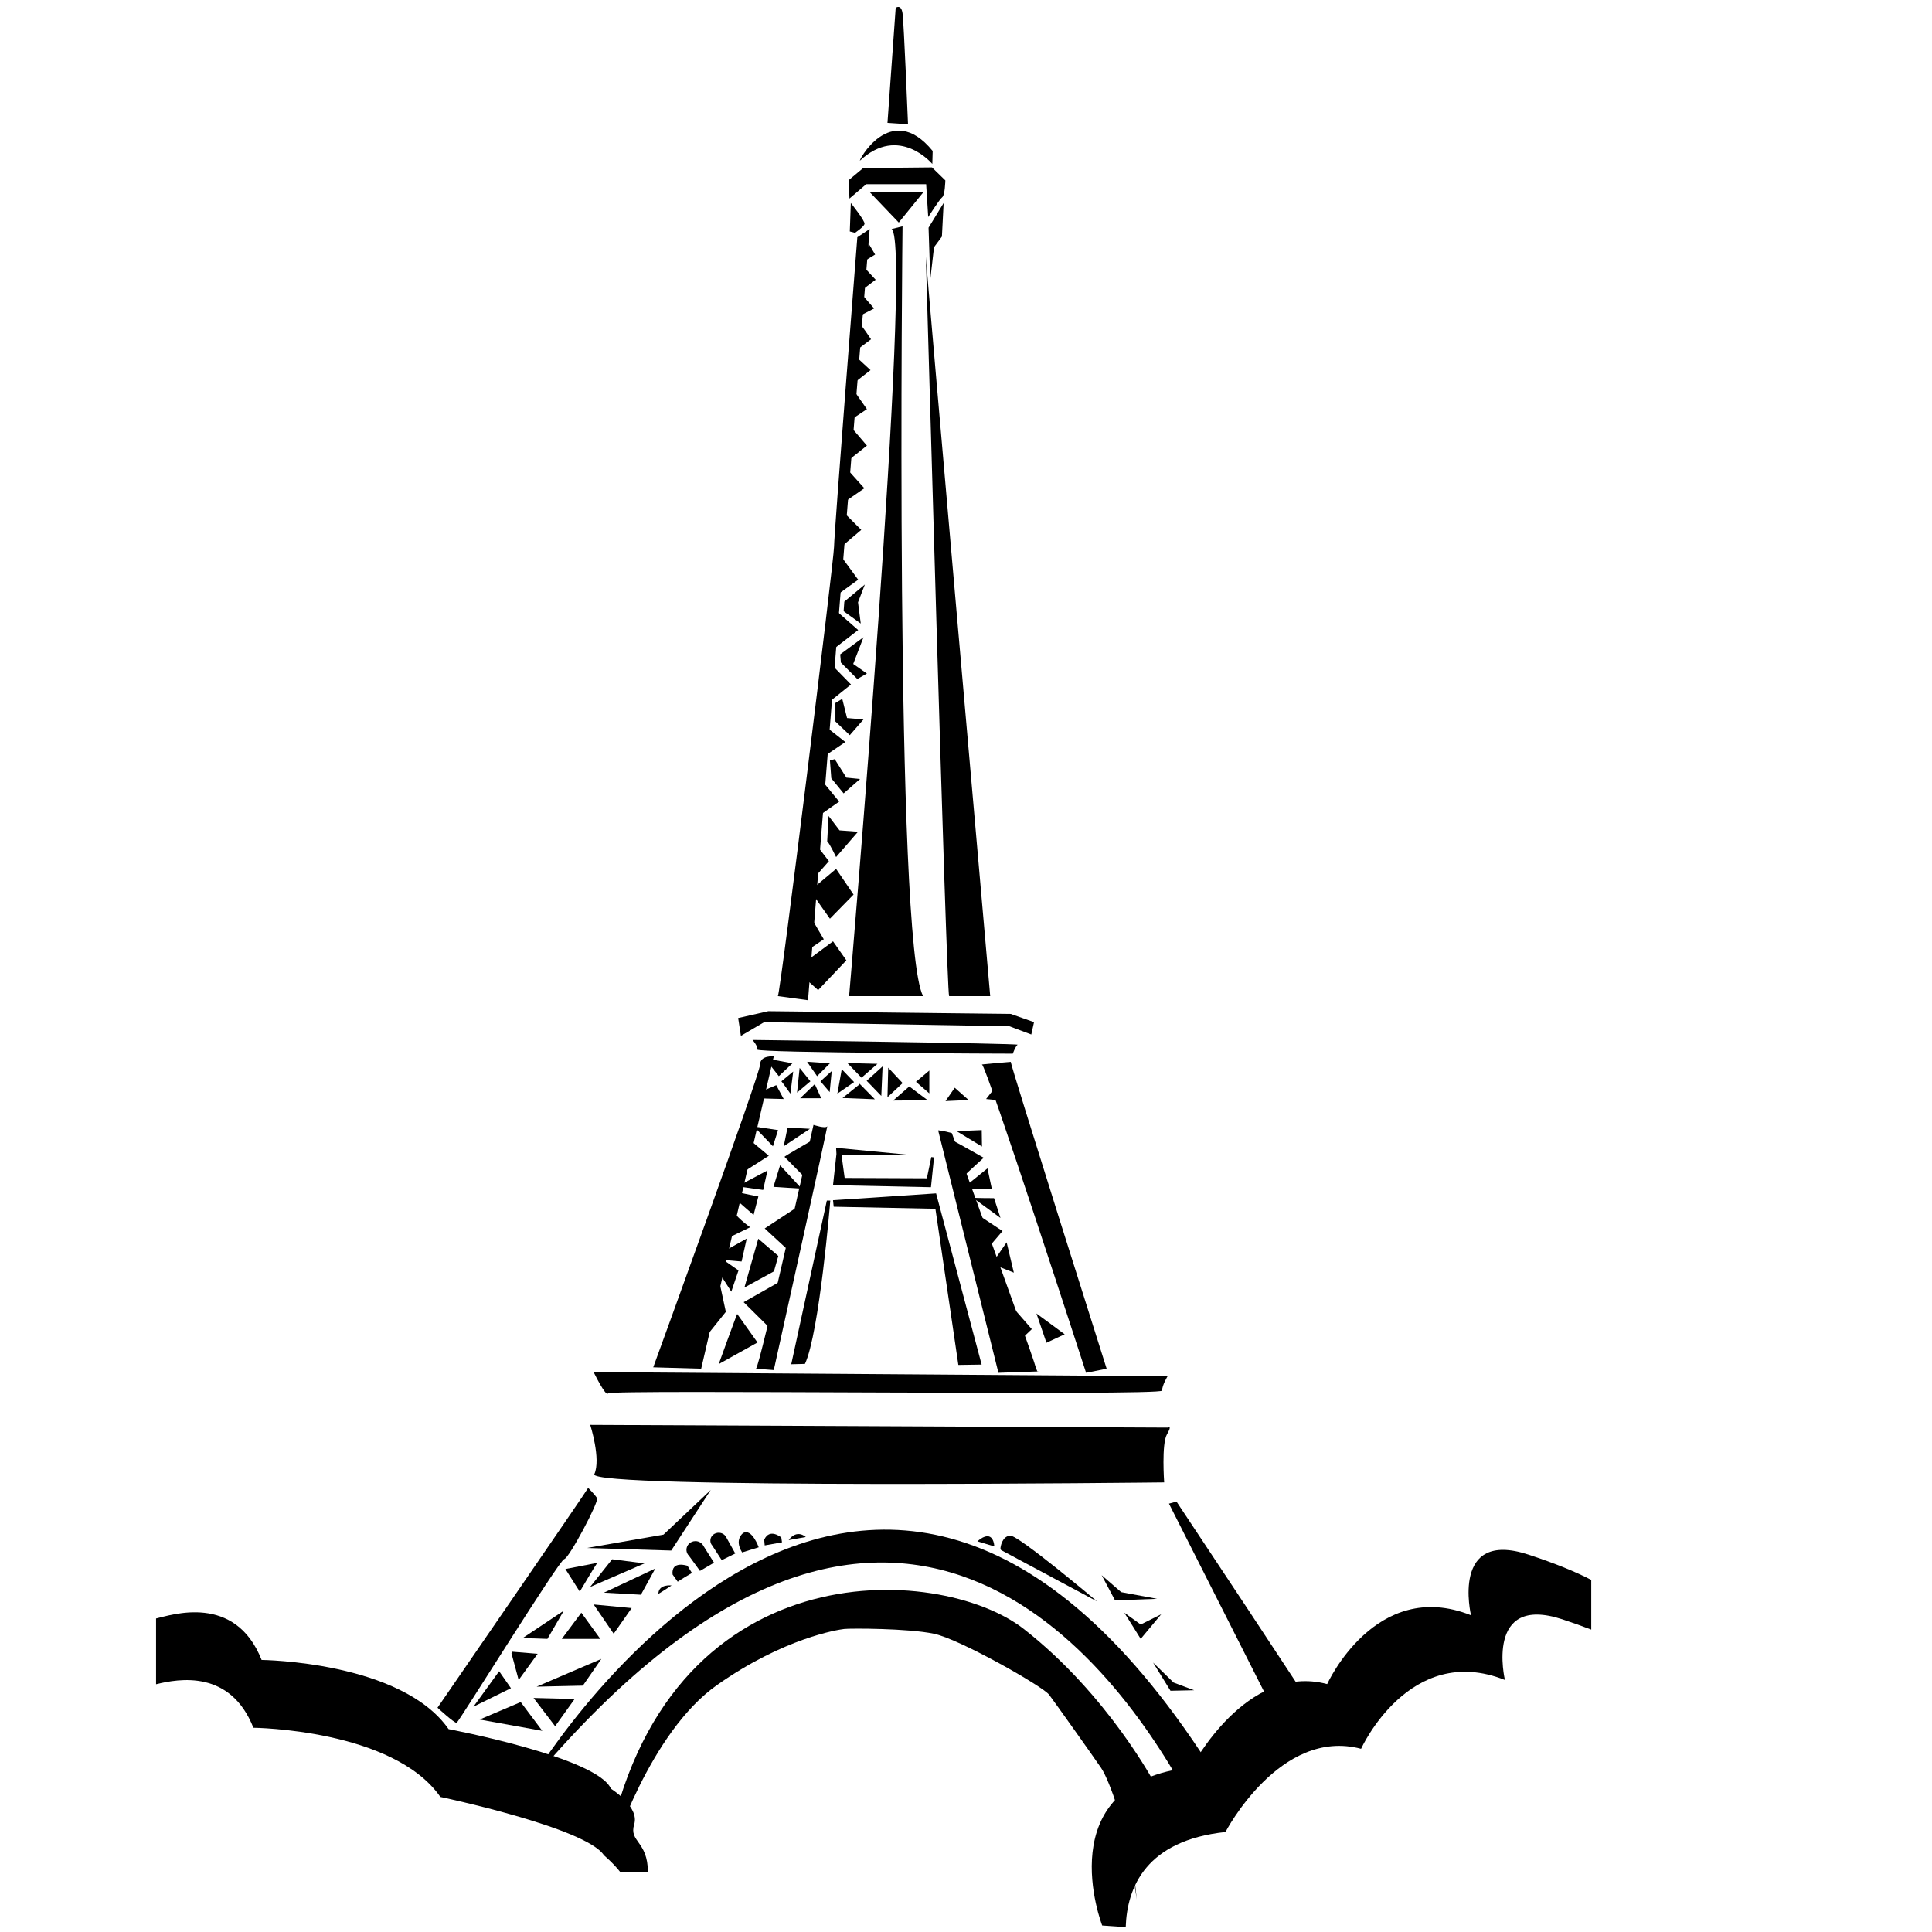 <?xml version="1.0"?><svg width="1600" height="1600" xmlns="http://www.w3.org/2000/svg">
 <title>eiffel ooh-la-la</title>

 <g display="inline">
  <title>Layer 1</title>
  <g id="g3353">
   <path id="path3130" d="m488.801,1180.004c0,0 9.075,28.357 3.403,40.835c-5.67,12.482 471.913,6.808 471.913,6.808c0,0 -2.271,-31.764 2.267,-39.703c4.538,-7.939 1.134,-5.67 1.134,-5.67l-478.717,-2.269z" fill="#000000"/>
   <path id="path3132" d="m540.98,1132.359c0,0 88.484,-242.76 88.484,-250.704c0,-7.944 11.344,-6.806 11.344,-6.806l-60.123,258.643l-39.705,-1.134z" fill="#000000"/>
   <polygon id="polygon3134" points="613.579,857.835 632.865,846.488 835.922,849.893 854.072,856.699 856.343,846.488 837.059,839.685 636.27,837.415 611.312,843.087 613.579,857.835 " fill="#000000"/>
   <path id="path3136" d="m644.209,824.937l24.958,3.401l51.048,-638.665l-10.209,6.808c0,0 -19.286,246.165 -19.286,256.374c0,10.209 -44.244,368.678 -46.511,372.083z" fill="#000000"/>
   <path id="path3138" d="m734.969,101.757l17.017,1.133c0,0 -3.402,-83.945 -4.539,-91.887c-1.133,-7.939 -5.668,-4.537 -5.668,-4.537l-6.81,95.29l0,0z" fill="#000000"/>
   <path id="path3140" d="m712.28,132.949c-2.491,2.32 24.956,-51.046 60.123,-7.939l-0.287,10.781c0,0 -27.502,-32.904 -59.836,-2.841l0,0z" fill="#000000"/>
   <path id="path3142" d="m702.915,149.117l0.568,15.313l13.897,-11.91l49.627,0l1.704,27.225c0,0 9.36,-14.747 11.631,-16.449c2.267,-1.704 2.554,-13.897 2.554,-13.897l-11.061,-10.774l-57.005,0.566l-11.914,9.926z" fill="#000000"/>
   <path id="path3144" d="m738.368,189.674l9.075,-2.271c0,0 -6.807,592.161 17.016,637.534l-61.255,0c0,0 53.316,-623.92 35.165,-635.263l0,0l0,0l0,0z" fill="#000000"/>
   <path id="path3146" d="m626.065,1133.499l14.745,1.132c0,0 45.373,-204.191 44.242,-201.921c-1.134,2.269 -11.344,-1.132 -11.344,-1.132c0,0 -44.24,199.652 -47.643,201.921z" fill="#000000"/>
   <path id="path3148" d="m776.937,936.114c3.405,0 11.344,2.267 11.344,2.267c0,0 64.661,178.099 68.066,189.443c3.401,11.347 3.401,7.943 3.401,7.943l-32.895,1.134l-49.916,-200.788z" fill="#000000"/>
   <path id="path3150" d="m837.064,879.392c0,3.401 79.406,254.107 79.406,254.107l-17.017,3.403c0,0 -82.811,-255.24 -86.216,-255.24c-3.401,0 23.827,-2.269 23.827,-2.269z" fill="#000000"/>
   <path id="path3152" d="m786.018,824.939l34.029,0c0,0 -53.317,-608.035 -53.317,-612.578c0,-4.534 17.017,609.173 19.288,612.578z" fill="#000000"/>
   <path id="path3154" d="m623.224,861.238c0,0 4.541,5.106 3.973,7.942c-0.57,2.837 211.566,3.403 211.566,3.403c0,0 2.267,-6.24 3.971,-7.372c1.701,-1.136 -219.51,-3.973 -219.51,-3.973z" fill="#000000"/>
   <path id="path3156" d="m491.636,1136.329c1.699,0 475.314,3.405 475.314,3.405c0,0 -4.539,7.374 -4.539,11.91c0,4.543 -457.164,-1.132 -458.865,2.271c-1.703,3.401 -11.91,-17.587 -11.91,-17.587z" fill="#000000"/>
   <path id="path3158" d="m487.096,1232.189c-0.564,1.704 -124.782,182.072 -124.782,182.072c0,0 14.179,13.048 15.881,12.48c1.701,-0.568 85.083,-134.995 89.054,-135.561c3.969,-0.568 28.927,-47.647 27.225,-50.482c-1.704,-2.837 -7.378,-8.509 -7.378,-8.509z" fill="#000000"/>
   <path id="path3160" d="m506.949,1535.074c0,-2.271 31.196,-100.396 86.78,-139.535c55.584,-39.135 100.396,-45.943 105.5,-46.505c5.104,-0.568 52.751,-0.57 74.302,3.967c21.551,4.541 90.187,43.678 95.292,50.484c5.104,6.806 35.737,49.912 43.106,60.691c7.376,10.776 20.987,52.751 24.392,75.438c3.401,22.687 5.104,33.465 5.104,33.465c0,0 -9.643,-83.379 -2.271,-87.352c7.378,-3.971 17.587,-7.939 17.587,-7.939c0,0 -39.137,-74.302 -108.903,-128.751c-69.766,-54.455 -298.348,-67.501 -345.425,185.473l4.536,0.565z" fill="#000000"/>
   <path id="path3162" d="m974.319,1243.531c0,0 116.847,175.832 117.98,179.237c1.134,3.403 -26.094,16.449 -26.094,16.449l-98.122,-193.984l6.236,-1.702z" fill="#000000"/>
   <path id="path3164" d="m494.613,1294.295c-2.129,2.978 -14.463,23.828 -14.463,23.828l-11.913,-18.726l26.376,-5.102l0,0z" fill="#000000"/>
   <path id="path3166" d="m432.503,1356.83c1.276,-0.425 20.847,0.425 20.847,0.425l13.612,-23.397l-34.458,22.972z" fill="#000000"/>
   <path id="path3168" d="m424.421,1367.89l20.845,1.703l-15.741,21.696l-5.957,-22.121c0.002,0 1.278,-2.127 0.853,-1.278z" fill="#000000"/>
   <polygon id="polygon3170" points="508.225,1353 523.113,1331.732 491.636,1328.755 508.225,1353 " fill="#000000"/>
   <polygon id="polygon3172" points="500.143,1318.971 530.772,1320.671 542.684,1298.977 500.143,1318.971 " fill="#000000"/>
   <polygon id="polygon3174" points="506.949,1291.319 488.657,1314.29 533.747,1294.719 506.949,1291.319 " fill="#000000"/>
   <polygon id="polygon3176" points="498.015,1373.845 482.702,1395.97 444.417,1396.819 498.015,1373.845 " fill="#000000"/>
   <polygon id="polygon3178" points="475.896,1407.03 459.73,1429.574 441.863,1406.177 475.896,1407.03 " fill="#000000"/>
   <polygon id="polygon3180" points="431.229,1409.582 449.094,1433.404 397.195,1424.042 431.229,1409.582 " fill="#000000"/>
   <polygon id="polygon3182" points="413.361,1384.054 392.091,1413.408 423.144,1398.095 413.361,1384.054 " fill="#000000"/>
   <polygon id="polygon3184" points="481.425,1335.56 465.26,1357.256 497.166,1357.256 481.425,1335.56 " fill="#000000"/>
   <path id="path3186" d="m647.118,895.482c1.49,1.701 7.447,10.211 7.447,10.211l2.338,-18.291l-9.785,8.08z" fill="#000000"/>
   <path id="path3188" d="m637.118,881.232l7.872,9.997l11.273,-10.636l-19.569,-3.617c0,0 -8.084,32.33 -7.445,32.546c0.639,0.209 19.78,0.637 19.78,0.637l-6.167,-11.487l-9.997,4.256l4.252,-21.696z" fill="#000000"/>
   <polygon id="polygon3190" points="668.39,879.317 687.32,880.595 676.683,891.231 668.39,879.317 " fill="#000000"/>
   <polygon id="polygon3192" points="674.77,897.821 662.646,909.523 680.086,909.523 674.77,897.821 " fill="#000000"/>
   <polygon id="polygon3194" points="662.219,884.423 660.094,904.842 671.154,895.482 662.219,884.423 " fill="#000000"/>
   <path id="path3196" d="m688.805,886.975c0,0.639 -1.701,17.442 -1.701,17.442l-7.656,-8.935l9.358,-8.507z" fill="#000000"/>
   <polygon id="polygon3198" points="697.103,885.487 693.486,905.693 707.314,896.122 697.103,885.487 " fill="#000000"/>
   <polygon id="polygon3200" points="701.782,880.379 726.667,881.02 713.478,892.503 701.782,880.379 " fill="#000000"/>
   <path id="path3202" d="m711.781,898.035c-0.851,0.639 -14.039,11.273 -14.039,11.273l26.798,1.065l-12.759,-12.97l0,0.633z" fill="#000000"/>
   <polygon id="polygon3204" points="717.736,895.057 729.858,907.606 730.92,883.147 717.736,895.057 " fill="#000000"/>
   <polygon id="polygon3206" points="735.599,884.211 734.964,908.671 747.511,896.972 735.599,884.211 " fill="#000000"/>
   <polygon id="polygon3208" points="739.643,911.435 753.041,899.736 768.358,911.225 739.643,911.435 " fill="#000000"/>
   <polygon id="polygon3210" points="769.632,886.548 769.632,905.482 758.573,895.908 769.632,886.548 " fill="#000000"/>
   <polygon id="polygon3212" points="792.181,936.747 813.237,949.507 813.025,935.898 792.181,936.747 " fill="#000000"/>
   <polygon id="polygon3214" points="720.215,159.047 765.027,158.762 744.322,184.283 720.215,159.047 " fill="#000000"/>
   <path id="path3216" d="m781.475,168.12c-0.851,1.419 -12.478,20.419 -12.478,20.419l1.416,43.106l3.118,-26.94l6.527,-8.792l1.417,-27.793z" fill="#000000"/>
   <path id="path3218" d="m704.619,168.12c0,0 11.91,14.749 11.342,17.299c-0.568,2.552 -7.937,7.374 -7.937,7.374l-4.258,-1.136l0.853,-23.537z" fill="#000000"/>
   <path id="path3220" d="m690.437,999.352c0.851,0 84.232,1.701 84.232,1.701l18.997,129.321l19.284,-0.283l-37.717,-141.801l-85.362,5.672l0.566,5.389z" fill="#000000"/>
   <path id="path3222" d="m687.604,994.246c0,0.851 -9.079,110.039 -20.987,135.278l-11.347,0.287l29.495,-135.563l2.839,0l0,-0.002z" fill="#000000"/>
   <polygon id="polygon3224" points="692.707,955.678 689.872,981.485 770.982,983.187 773.532,958.511 771.265,958.231 767.581,975.815 699.515,975.528 696.96,956.81 738.367,956.244 754.531,956.529 692.424,950.57 692.707,955.678 " fill="#000000"/>
   <path id="path3226" d="m788.564,944.334c2.267,0.851 26.09,14.462 26.09,14.462c0,0 -15.028,13.616 -15.596,14.464c-0.57,0.851 -10.494,-28.927 -10.494,-28.927z" fill="#000000"/>
   <polygon id="polygon3228" points="798.488,983.187 817.776,967.589 821.459,984.888 798.205,984.888 798.488,983.187 " fill="#000000"/>
   <polygon id="polygon3230" points="858.33,1087.767 881.727,1104.991 866.625,1112.013 858.33,1087.767 " fill="#000000"/>
   <path id="path3232" d="m805.581,991.836c1.49,0.423 17.651,0.423 17.651,0.423l5.32,16.38l-22.972,-16.803z" fill="#000000"/>
   <path id="path3234" d="m649.672,958.017c0.214,-0.639 23.183,-13.827 23.183,-13.827l-6.38,30.844l-16.803,-17.016z" fill="#000000"/>
   <polygon id="polygon3236" points="652.222,933.771 649.031,949.296 670.728,934.834 652.222,933.771 " fill="#000000"/>
   <polygon id="polygon3238" points="644.354,935.898 624.362,932.916 640.098,949.296 644.354,935.898 " fill="#000000"/>
   <path id="path3240" d="m621.168,944.189c1.066,0.851 15.529,12.977 15.529,12.977l-22.335,14.251l6.806,-27.227z" fill="#000000"/>
   <polygon id="polygon3242" points="646.053,965.034 640.523,982.904 663.92,984.393 646.053,965.034 " fill="#000000"/>
   <polygon id="polygon3244" points="660.094,999.706 633.294,1017.36 652.436,1035.014 660.094,999.706 " fill="#000000"/>
   <polygon id="polygon3246" points="647.757,1060.326 615.85,1078.405 638.397,1100.739 647.757,1060.326 " fill="#000000"/>
   <path id="path3248" d="m610.532,1088.19c-0.637,0.849 -15.315,41.478 -15.315,41.478l32.118,-17.869l-16.803,-23.609z" fill="#000000"/>
   <polygon id="polygon3250" points="627.976,1025.869 616.489,1066.281 640.951,1052.881 644.565,1040.12 627.976,1025.869 " fill="#000000"/>
   <path id="path3252" d="m635.633,969.292c-0.212,0.639 -3.617,16.166 -3.617,16.166l-21.272,-2.98l24.889,-13.186z" fill="#000000"/>
   <path id="path3254" d="m591.318,1294.158l-8.732,-13.863c-1.215,-2.364 -3.723,-4.006 -6.653,-4.006c-4.109,0 -7.445,3.206 -7.445,7.162c0,1.483 0.467,2.86 1.27,4.002c0.224,0.316 0.48,0.607 0.75,0.886l9.18,12.623l11.629,-6.804z" fill="#000000"/>
   <path id="path3256" d="m608.917,1286.532l-7.319,-13.132c-0.995,-2.223 -3.231,-3.866 -5.953,-4.04c-3.824,-0.241 -7.11,2.483 -7.338,6.079c-0.086,1.351 0.268,2.63 0.953,3.717c0.184,0.3 0.409,0.58 0.645,0.847l7.805,12.034l11.206,-5.505z" fill="#000000"/>
   <path id="path3258" d="m614.574,1285.646l13.754,-4.253c0,0 -5.67,-16.021 -12.903,-11.77c0,0 -7.518,5.106 -0.993,15.74c6.525,10.634 0.143,0.283 0.143,0.283z" fill="#000000"/>
   <path id="path3260" d="m545.234,1319.822c-0.017,0.509 10.919,-6.808 10.919,-6.808c0,0 -10.634,-1.419 -10.919,6.808z" fill="#000000"/>
   <path id="path3262" d="m561.257,1309.894c1.136,-0.991 11.77,-7.229 11.77,-7.229l-3.688,-5.957c0,0 -13.612,-4.677 -12.338,7.231l4.256,5.955z" fill="#000000"/>
   <path id="path3264" d="m633.294,1279.834l14.318,-2.554l-0.568,-3.973c0,0 -9.643,-8.222 -14.179,1.846l0.43,4.681z" fill="#000000"/>
   <path id="path3266" d="m653.144,1275.435l14.182,-2.554c0,0 -7.233,-6.946 -14.182,2.554z" fill="#000000"/>
   <path id="path3268" d="m611.88,987.442c2.837,0.851 16.164,3.401 16.164,3.401l-3.971,15.315l-15.596,-13.609l3.403,-5.107z" fill="#000000"/>
   <path id="path3270" d="m607.911,1001.903c-1.335,4.002 13.331,14.466 13.331,14.466l-19.286,9.358c0,0 6.24,-24.673 5.955,-23.824z" fill="#000000"/>
   <path id="path3272" d="m597.134,1043.309c1.134,0 17.017,1.421 17.017,1.421l4.256,-19.001l-21.272,11.912l0.283,4.537l14.181,9.926l-5.957,17.582l-12.193,-18.999l7.657,35.735l-21.834,27.225l17.863,-70.338z" fill="#000000"/>
   <polygon id="polygon3274" points="783.034,911.862 802.18,911.009 790.691,900.8 783.034,911.862 " fill="#000000"/>
   <polygon id="polygon3276" points="486.107,1281.96 555.87,1284.087 588.625,1233.89 549.49,1270.901 486.107,1281.96 " fill="#000000"/>
   <path id="path3278" d="m809.407,1276.431l14.041,4.251c0,0 -0.425,-15.738 -14.041,-4.251z" fill="#000000"/>
   <path id="path3280" d="m912.355,1304.507c0.851,1.701 11.062,20.843 11.062,20.843l34.884,-1.276l-29.782,-5.532l-16.164,-14.035z" fill="#000000"/>
   <path id="path3282" d="m931.073,1335.56c1.699,2.554 13.612,21.695 13.612,21.695l17.017,-20.419l-17.017,8.509l-13.612,-9.785z" fill="#000000"/>
   <path id="path3284" d="m954.897,1376.825c1.276,2.127 14.462,23.397 14.462,23.397l19.567,-0.426l-17.012,-6.382l-17.017,-16.589z" fill="#000000"/>
   <path id="path3286" d="m828.978,1283.66l79.551,42.544c0,0 -65.089,-54.878 -71.895,-54.455c-6.806,0.425 -8.082,9.36 -8.082,10.636" fill="#000000"/>
   <polygon id="polygon3288" points="810.258,1006.301 830.254,1019.489 817.916,1033.949 810.258,1006.301 " fill="#000000"/>
   <polygon id="polygon3290" points="833.654,1028.847 821.321,1046.714 839.614,1053.945 833.654,1028.847 " fill="#000000"/>
   <polygon id="polygon3292" points="837.059,1080.743 854.504,1100.739 845.569,1109.247 837.059,1080.743 " fill="#000000"/>
   <polygon id="polygon3294" points="824.294,900.375 816.638,910.16 829.403,911.435 824.294,900.375 " fill="#000000"/>
   <path id="path3296" d="m665.624,809.341c2.978,2.55 11.912,10.634 11.912,10.634l23.395,-24.673l-11.057,-15.738l-24.673,18.291l0.423,11.487z" fill="#000000"/>
   <path id="path3298" d="m672.004,760.418c1.276,2.127 10.211,17.442 10.211,17.442l-15.74,10.634l5.53,-28.076z" fill="#000000"/>
   <path id="path3300" d="m671.154,737.447c1.276,2.552 16.166,23.397 16.166,23.397l19.567,-19.994l-14.462,-21.27l-21.27,17.867z" fill="#000000"/>
   <polygon id="polygon3302" points="673.706,727.661 686.469,713.199 673.706,696.61 673.706,727.661 " fill="#000000"/>
   <polygon id="polygon3304" points="674.982,677.892 694.976,663.853 679.236,644.709 674.982,677.892 " fill="#000000"/>
   <polygon id="polygon3306" points="682.213,600.468 677.536,629.82 700.082,614.507 682.213,600.468 " fill="#000000"/>
   <polygon id="polygon3308" points="683.064,584.302 704.759,566.862 686.894,548.569 682.213,586.431 683.064,584.302 " fill="#000000"/>
   <polygon id="polygon3310" points="687.745,537.084 688.17,539.209 710.716,521.769 689.872,503.477 687.745,537.084 " fill="#000000"/>
   <polygon id="polygon3312" points="694.553,457.959 690.722,494.544 710.716,480.08 694.553,457.959 " fill="#000000"/>
   <polygon id="polygon3314" points="696.252,453.278 713.271,438.815 697.103,422.652 696.252,453.278 " fill="#000000"/>
   <polygon id="polygon3316" points="699.23,415.844 715.819,404.359 700.506,387.342 699.23,415.844 " fill="#000000"/>
   <polygon id="polygon3318" points="701.356,382.238 717.948,369.052 703.058,351.608 701.356,382.238 " fill="#000000"/>
   <polygon id="polygon3320" points="703.909,348.205 717.948,338.847 706.035,321.83 703.909,348.205 " fill="#000000"/>
   <polygon id="polygon3322" points="707.314,317.151 720.925,306.517 709.866,296.307 707.314,317.151 " fill="#000000"/>
   <path id="path3324" d="m709.44,289.926l11.912,-8.935c0,0 -8.937,-13.612 -8.937,-11.912c-0.002,1.704 -2.975,20.847 -2.975,20.847z" fill="#000000"/>
   <polygon id="polygon3326" points="710.716,262.275 723.905,255.47 712.414,242.281 710.716,262.275 " fill="#000000"/>
   <polygon id="polygon3328" points="714.543,239.727 725.179,231.645 714.543,220.16 714.543,239.727 " fill="#000000"/>
   <polygon id="polygon3330" points="717.097,215.481 724.753,210.802 719.222,201.442 717.097,215.481 " fill="#000000"/>
   <path id="path3332" d="m685.048,696.752c1.703,1.134 7.376,13.044 7.376,13.044l18.15,-20.987l-15.315,-1.134l-9.075,-11.912l-1.136,20.989z" fill="#000000"/>
   <polygon id="polygon3334" points="688.451,644.567 698.66,657.047 712.275,645.137 700.929,644.001 691.288,628.686 687.32,629.82 688.451,644.567 " fill="#000000"/>
   <polygon id="polygon3336" points="691.856,597.49 703.766,608.832 715.113,595.789 701.497,594.657 697.528,578.772 691.856,582.177 691.856,597.49 " fill="#000000"/>
   <polygon id="polygon3338" points="696.393,548.712 710.006,562.325 717.948,557.785 706.603,549.845 715.113,527.725 695.825,541.906 696.393,548.712 " fill="#000000"/>
   <polygon id="polygon3340" points="712.845,516.382 698.664,506.171 699.23,498.23 716.248,484.053 710.574,498.798 712.845,516.382 " fill="#000000"/>
   <path id="path3342" d="m1317.802,1308.408c-12.801,-6.666 -29.635,-13.593 -51.93,-20.924c-64.661,-21.272 -47.645,50.195 -47.645,50.195c-79.126,-31.479 -119.114,57.003 -119.114,57.003c-67.211,-17.867 -112.308,68.917 -112.308,68.917c-119.961,12.761 -74.017,131.022 -74.017,131.022l19.493,1.354c1.085,-33.438 17.14,-71.817 82.604,-78.782c0,0 45.093,-86.778 112.304,-68.913c0,0 39.988,-88.484 119.114,-57.005c0,0 -17.017,-71.465 47.645,-50.197c8.777,2.89 16.681,5.712 23.856,8.482l0,-41.151l-0.002,0z" fill="#000000"/>
   <path id="path3344" d="m525.219,1510.828c4.539,-14.745 -19.286,-29.492 -19.286,-29.492c-11.342,-26.092 -134.425,-49.346 -134.425,-49.346c-39.137,-56.15 -154.846,-57.29 -154.846,-57.29c-22.014,-55.551 -75.031,-37.101 -87.421,-34.343l0,54.463c18.951,-4.633 61.487,-12.239 80.616,36.034c0,0 115.707,1.138 154.844,57.29c0,0 120.742,25.406 135.489,48.378c0,0 7.65,6.368 13.534,13.901l22.836,0c-0.046,-25.972 -15.872,-24.868 -11.34,-39.594z" fill="#000000"/>
   <path id="path3346" d="m1015.23,1484.024c-294.61,-488.343 -582.285,-0.015 -578.044,-5.104c294.908,-354.163 480.043,-111.539 544.455,5.104l33.589,0z" fill="#000000"/>
  </g>
 </g>
</svg>